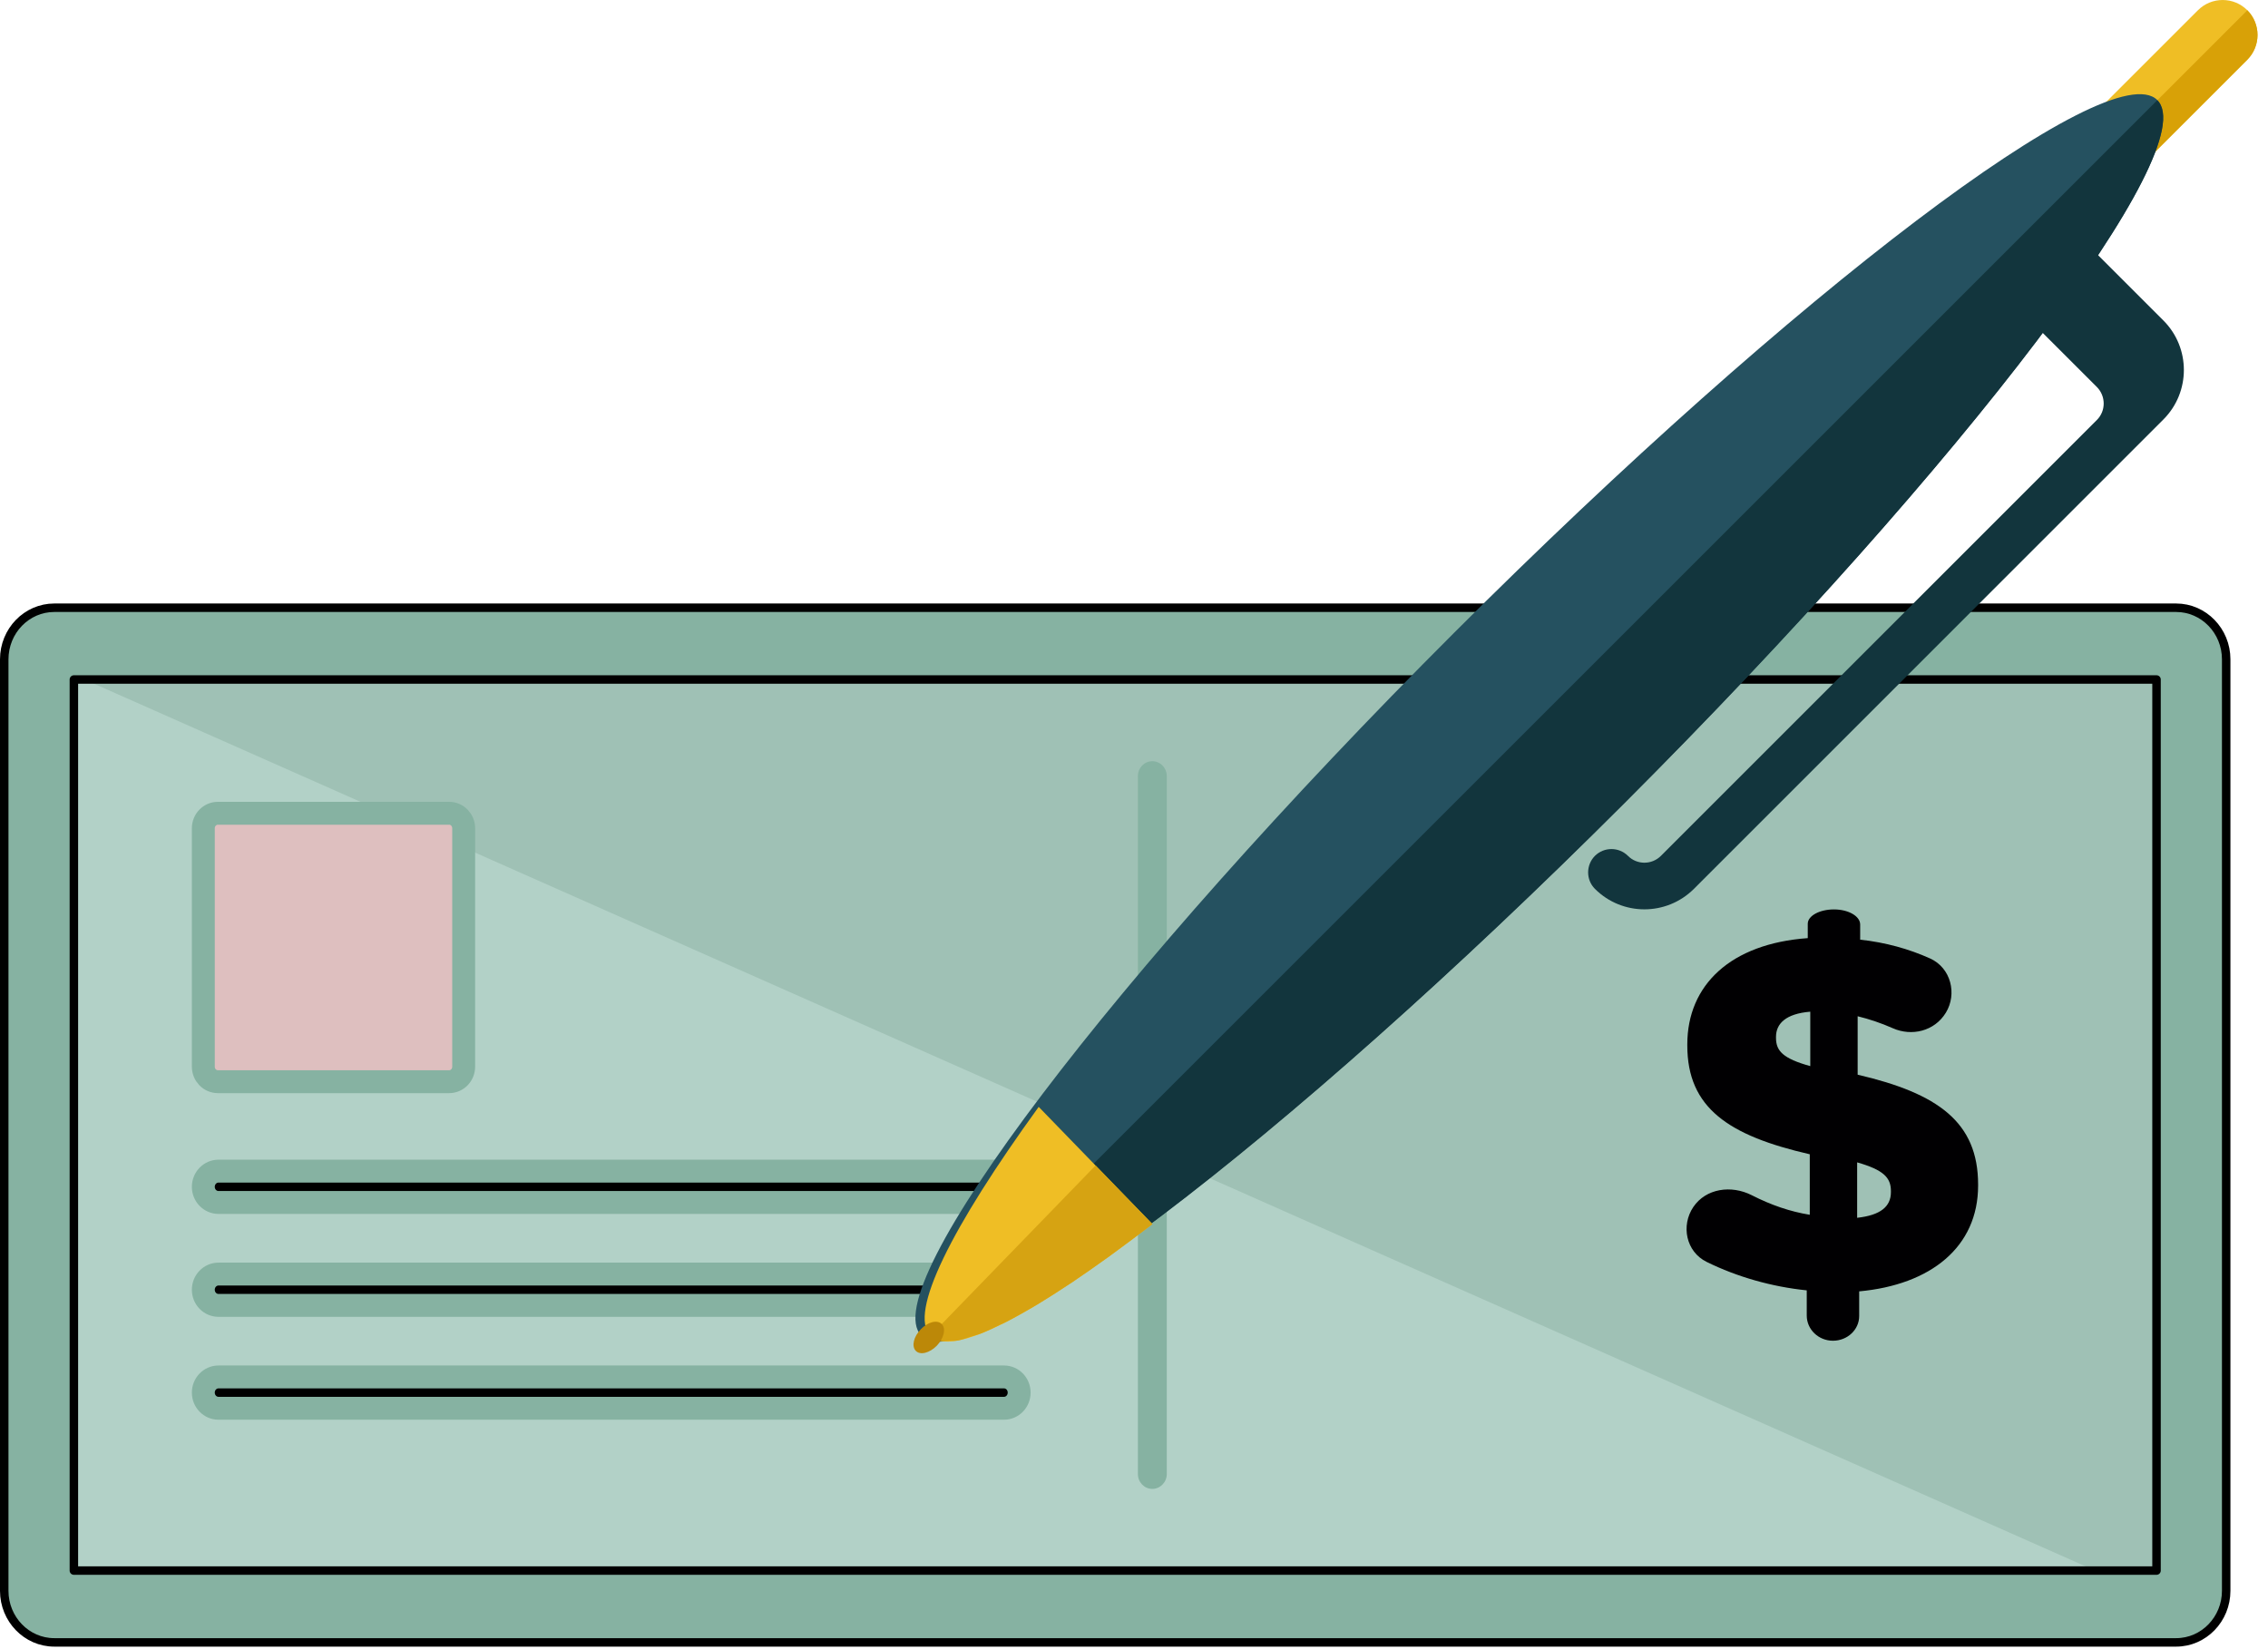 <?xml version="1.0" encoding="UTF-8" standalone="no"?>
<!DOCTYPE svg PUBLIC "-//W3C//DTD SVG 1.1//EN" "http://www.w3.org/Graphics/SVG/1.1/DTD/svg11.dtd">
<svg width="100%" height="100%" viewBox="0 0 99 72" version="1.1" xmlns="http://www.w3.org/2000/svg" xmlns:xlink="http://www.w3.org/1999/xlink" xml:space="preserve" xmlns:serif="http://www.serif.com/" style="fill-rule:evenodd;clip-rule:evenodd;stroke-linejoin:round;stroke-miterlimit:2;">
    <g transform="matrix(1,0,0,1,-1.457,-14.147)">
        <path d="M97.113,83.6C97.113,83.977 96.814,84.284 96.448,84.284L3.826,84.284C3.46,84.284 3.159,83.979 3.159,83.6L3.159,42.934C3.159,42.555 3.458,42.248 3.826,42.248L96.448,42.248C96.812,42.248 97.113,42.553 97.113,42.934L97.113,83.6Z" style="fill:rgb(178,209,199);fill-rule:nonzero;"/>
        <path d="M3.161,42.934C3.161,42.555 3.46,42.248 3.828,42.248L96.449,42.248C96.814,42.248 97.114,42.553 97.114,42.934L97.114,83.6C97.114,83.977 96.815,84.284 96.449,84.284" style="fill:rgb(159,193,181);fill-rule:nonzero;"/>
        <path d="M96.448,85.851L3.826,85.851C2.621,85.851 1.642,84.84 1.642,83.6L1.642,42.932C1.642,41.688 2.623,40.68 3.826,40.68L96.448,40.68C97.652,40.68 98.632,41.69 98.632,42.932L98.632,83.598C98.632,84.84 97.652,85.851 96.448,85.851ZM4.682,82.716L95.591,82.716L95.591,43.813L4.682,43.813L4.682,82.716Z" style="fill:rgb(134,178,162);fill-rule:nonzero;stroke:black;stroke-width:0.37px;"/>
        <path d="M21.697,60.714C21.697,61.08 21.412,61.372 21.062,61.372L10.97,61.372C10.615,61.372 10.332,61.079 10.332,60.714L10.332,50.309C10.332,49.945 10.617,49.653 10.97,49.653L21.062,49.653C21.414,49.653 21.697,49.946 21.697,50.309L21.697,60.714Z" style="fill:rgb(222,191,191);fill-rule:nonzero;stroke:rgb(134,178,162);stroke-width:1px;"/>
        <path d="M45.944,65.961C45.944,66.338 45.649,66.645 45.281,66.645L10.995,66.645C10.629,66.645 10.332,66.34 10.332,65.961C10.332,65.584 10.628,65.277 10.995,65.277L45.283,65.277C45.649,65.279 45.944,65.583 45.944,65.961Z" style="fill-rule:nonzero;stroke:rgb(134,178,162);stroke-width:1px;"/>
        <path d="M45.944,70.455C45.944,70.832 45.649,71.138 45.281,71.138L10.995,71.138C10.629,71.138 10.332,70.834 10.332,70.455C10.332,70.077 10.628,69.771 10.995,69.771L45.283,69.771C45.649,69.771 45.944,70.075 45.944,70.455Z" style="fill-rule:nonzero;stroke:rgb(134,178,162);stroke-width:1px;"/>
        <path d="M45.944,74.946C45.944,75.324 45.649,75.63 45.281,75.63L10.995,75.63C10.629,75.63 10.332,75.325 10.332,74.946C10.332,74.569 10.628,74.262 10.995,74.262L45.283,74.262C45.649,74.262 45.944,74.567 45.944,74.946Z" style="fill-rule:nonzero;stroke:rgb(134,178,162);stroke-width:1px;"/>
        <path d="M52.388,78.5C52.388,78.859 52.103,79.15 51.756,79.15C51.407,79.15 51.127,78.858 51.127,78.5L51.127,48.029C51.127,47.672 51.409,47.38 51.756,47.38C52.105,47.38 52.388,47.674 52.388,48.029L52.388,78.5Z" style="fill:rgb(134,178,162);fill-rule:nonzero;"/>
        <path d="M93.439,22.867C92.844,23.461 91.876,23.461 91.281,22.867C90.686,22.272 90.686,21.304 91.281,20.709L97.398,14.595C97.994,13.998 98.961,13.998 99.556,14.595C100.147,15.192 100.148,16.156 99.556,16.753L93.439,22.867Z" style="fill:rgb(239,190,37);fill-rule:nonzero;"/>
        <path d="M99.556,14.595C100.147,15.191 100.148,16.156 99.556,16.753L93.439,22.867C92.844,23.461 91.876,23.461 91.281,22.867" style="fill:rgb(216,161,7);fill-rule:nonzero;"/>
        <path d="M64.934,41.769C79.823,26.884 93.575,16.465 95.625,18.516C97.676,20.567 87.253,34.317 72.365,49.201C57.476,64.085 43.724,74.504 41.673,72.453C39.623,70.402 50.046,56.653 64.934,41.769Z" style="fill:rgb(37,81,96);"/>
        <path d="M95.624,18.522C97.677,20.575 87.263,34.314 72.369,49.209C57.473,64.106 43.734,74.517 41.681,72.464" style="fill:rgb(18,53,61);fill-rule:nonzero;"/>
        <path d="M46.797,62.471C42.986,67.735 41.104,71.471 42.068,72.463C43.031,73.454 46.658,71.517 51.759,67.587L46.797,62.471Z" style="fill:rgb(239,190,37);fill-rule:nonzero;"/>
        <path d="M42.892,72.69C43.027,72.683 43.143,72.696 43.293,72.667C43.473,72.63 43.69,72.555 43.898,72.485C44.017,72.448 44.119,72.426 44.244,72.379C44.513,72.275 44.821,72.127 45.132,71.975C45.222,71.932 45.3,71.903 45.392,71.853C45.755,71.667 46.149,71.443 46.562,71.204C46.617,71.167 46.672,71.141 46.733,71.104C47.179,70.834 47.659,70.525 48.163,70.192C48.191,70.172 48.214,70.158 48.243,70.142C48.768,69.785 49.323,69.398 49.902,68.982C49.912,68.975 49.915,68.972 49.921,68.966C50.508,68.537 51.126,68.08 51.761,67.592L51.761,67.588L49.28,65.03L42.069,72.464C42.191,72.59 42.357,72.666 42.561,72.7C42.658,72.716 42.786,72.693 42.892,72.69Z" style="fill:rgb(214,163,18);fill-rule:nonzero;"/>
        <path d="M42.348,72.9C42.034,73.219 41.624,73.324 41.431,73.122C41.239,72.92 41.336,72.501 41.652,72.18C41.96,71.856 42.37,71.755 42.565,71.953C42.761,72.151 42.661,72.574 42.348,72.9Z" style="fill:rgb(188,136,8);fill-rule:nonzero;"/>
        <path d="M71.077,52.954C70.681,52.558 70.681,51.912 71.077,51.512C71.477,51.117 72.119,51.117 72.518,51.512C72.911,51.911 73.56,51.911 73.958,51.512L92.987,32.483C93.384,32.088 93.384,31.442 92.987,31.043L89.632,27.69C89.235,27.293 90.7,25.182 91.097,24.785C91.494,24.387 92.139,24.388 92.537,24.785L95.892,28.14C97.082,29.33 97.082,31.266 95.895,32.456L75.397,52.954C74.203,54.145 72.269,54.145 71.077,52.954Z" style="fill:rgb(18,53,61);fill-rule:nonzero;"/>
        <path d="M81.467,72.681C82.099,72.681 82.612,72.199 82.612,71.603L82.612,70.526C85.735,70.24 87.803,68.59 87.803,65.906L87.803,65.862C87.803,63.134 86.043,61.88 82.545,61.066L82.545,58.515C83.049,58.638 83.57,58.812 84.08,59.038C84.9,59.402 85.897,59.174 86.395,58.36C86.893,57.546 86.624,56.403 85.701,55.989C84.782,55.577 83.773,55.293 82.655,55.171L82.655,54.51C82.655,54.146 82.143,53.851 81.511,53.851C80.879,53.851 80.367,54.132 80.367,54.477L80.367,55.104C77.001,55.346 75.109,57.15 75.109,59.746L75.109,59.79C75.109,62.518 76.913,63.728 80.455,64.541L80.455,67.182C79.605,67.045 78.773,66.762 77.927,66.33C77.025,65.87 75.92,66.033 75.373,66.841C74.826,67.648 75.047,68.795 75.956,69.241C77.292,69.898 78.802,70.326 80.323,70.482L80.323,71.582C80.323,72.189 80.836,72.681 81.467,72.681ZM82.523,64.894C83.667,65.223 83.997,65.554 83.997,66.147L83.997,66.192C83.997,66.83 83.535,67.203 82.523,67.314L82.523,64.894ZM78.981,59.46L78.981,59.416C78.981,58.844 79.399,58.404 80.477,58.316L80.477,60.692C79.289,60.362 78.981,60.031 78.981,59.46Z" style="fill:rgb(1,0,2);fill-rule:nonzero;"/>
    </g>
</svg>
